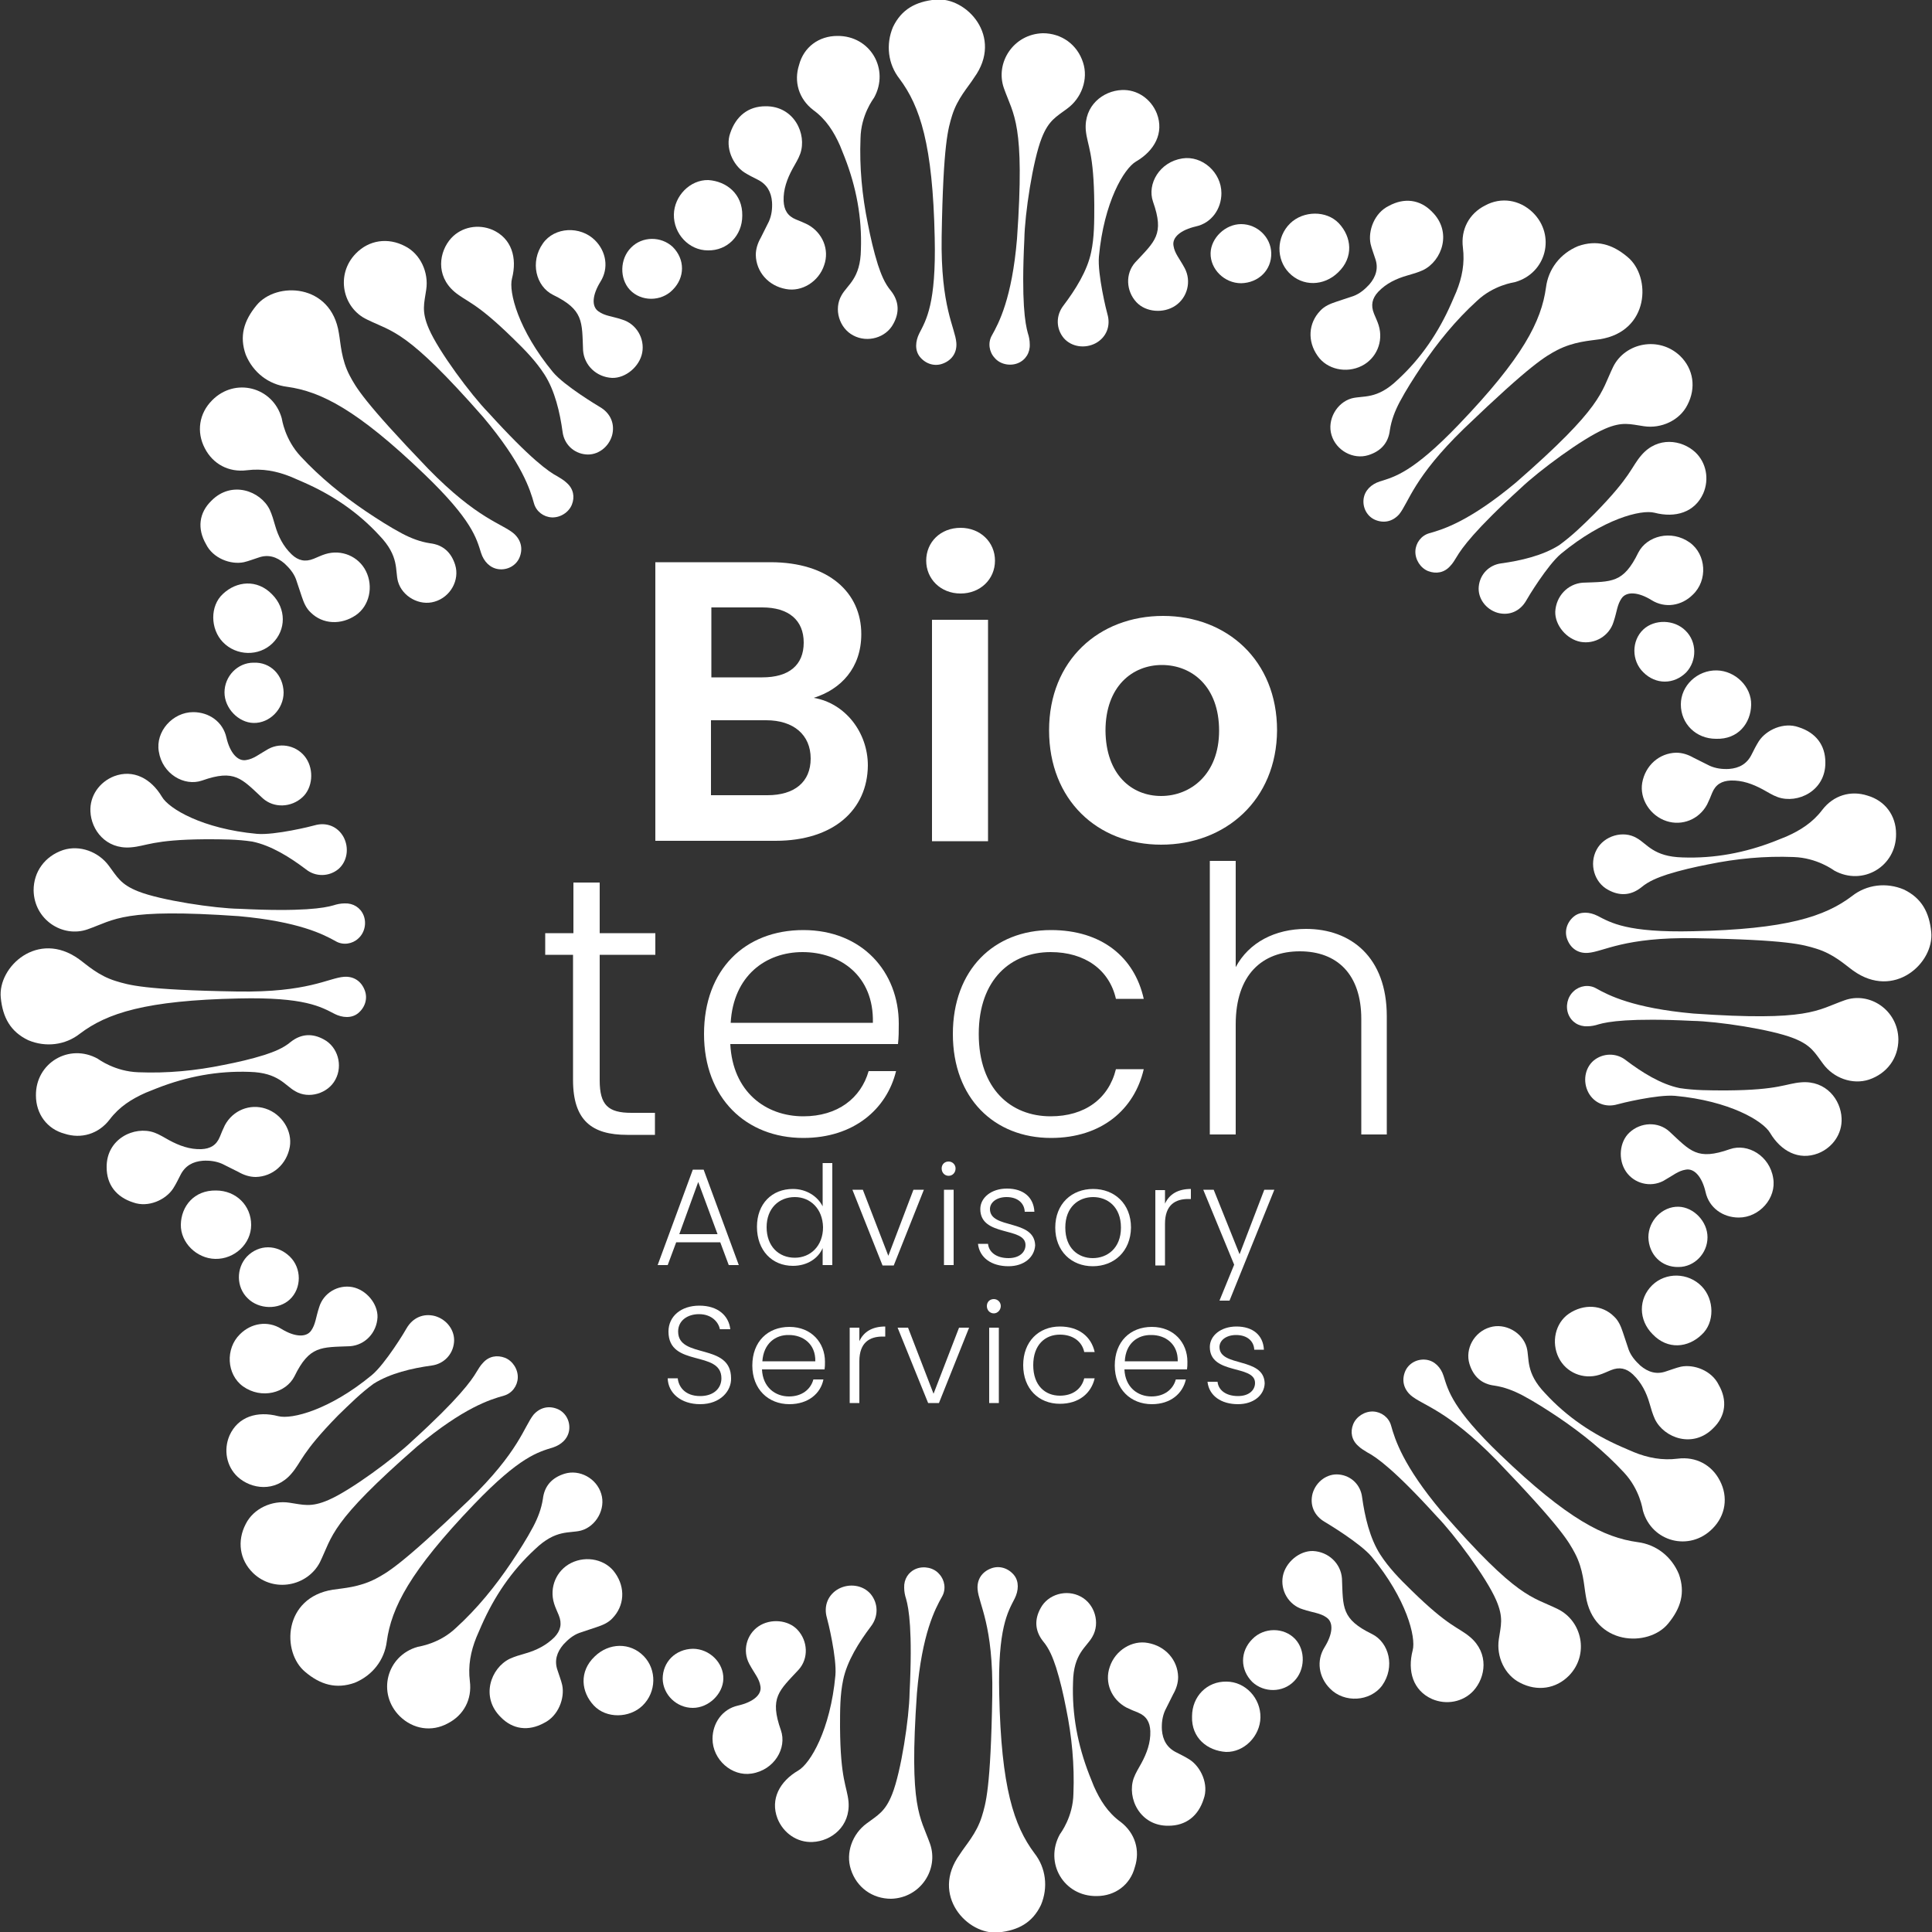 <?xml version="1.0" encoding="utf-8"?>
<!-- Generator: Adobe Illustrator 26.0.3, SVG Export Plug-In . SVG Version: 6.00 Build 0)  -->
<svg version="1.2" baseProfile="tiny" id="Layer_1" xmlns="http://www.w3.org/2000/svg" xmlns:xlink="http://www.w3.org/1999/xlink"
	 x="0px" y="0px" viewBox="0 0 500 500" overflow="visible" xml:space="preserve">
<rect x="0" y="0" width="500" height="500" fill="#333333" stroke="none"/>
<g>
	<path fill="#FFFFFF" d="M246.4,29.9c-1,3.3-2.3,7.1-2.7,31.3c-0.3,18.3,3.5,23.6,3.8,27.5c0.2,2.5-1.1,4.5-3.5,5.4
		c-2.1,0.8-4.4,0.1-5.9-1.7c-1.4-1.7-1.2-4.1-0.2-6.1c1.8-3.5,4.4-7.7,4-24.8c-0.5-24.1-3.8-34-9.1-41.1c-3-3.8-3.6-8.9-1.7-13.4
		c2.2-4.6,5.9-6.6,11-7.1c8-0.8,17.7,9.6,10,20.2C250.6,22.5,247.8,25.4,246.4,29.9"/>
	<path fill="#FFFFFF" d="M216.7,9.3c8.5-0.1,13.6,8.6,9.5,16c-0.2,0.3-3.4,4.5-3.5,10.5c-0.3,7.4,0.4,14.8,1.9,22.1
		c0.7,3.6,1.5,7.1,2.6,10.6c0.8,2.4,1.7,4.8,3.4,6.8c2.1,2.7,2.2,5.6,0.6,8.5c-1.9,3.6-6.7,5-10.4,3c-3.6-1.9-5.1-6.8-3-10.4
		c1.5-2.7,4.9-4.3,5-11.8c0.3-8.3-1.2-16.2-4.2-23.9c-0.4-1-0.8-2-1.2-3c-1.6-3.6-3.6-6.8-6.9-9.2c-3.8-2.9-5.1-7.4-3.7-11.7
		C208,12.2,211.9,9.3,216.7,9.3"/>
	<path fill="#FFFFFF" d="M269.9,8.6c4.8,0,8.9,2.9,10.4,7.6c1.4,4.3-0.4,9.2-4.1,11.9c-2.8,2.1-4.8,3-6.6,7.6
		c-2.3,5.8-4.4,19.7-4.5,26.2c-0.8,16.2,0.2,21.8,0.9,24.3c0.3,0.9,0.5,1.9,0.5,2.9c0.1,2.2-1.1,4.1-3.1,4.9c-2,0.8-4.6,0.3-6-1.4
		c-1.4-1.5-1.8-3.9-0.7-5.8c1.8-3.2,5.2-9.6,6.5-25c2.1-30-0.9-31.9-3.4-39C257.5,16.2,262.3,8.8,269.9,8.6"/>
	<path fill="#FFFFFF" d="M198.1,27.5c7.4-0.1,10.8,7.2,9,12.3c-0.5,1.4-1.3,2.6-2,3.9c-1.4,2.6-2.4,5.3-2.3,8.3
		c0.1,2.3,1,3.9,3.2,4.8c1,0.4,2,0.8,3,1.3c3.9,2.1,5.7,6.5,4.3,10.5c-1.4,4.3-5.8,7-9.9,6.2c-4.5-0.8-7.7-4.4-7.8-8.8
		c0-1.6,0.5-3.1,1.3-4.5c0.7-1.4,1.4-2.8,2.1-4.2c0.7-1.6,0.9-3.3,0.8-5c-0.2-2.6-1.3-4.6-3.7-5.8c-1.2-0.6-2.4-1.2-3.5-1.9
		c-2.9-1.9-5-6.4-3.6-10.2C190.5,30,193.7,27.5,198.1,27.5"/>
	<path fill="#FFFFFF" d="M283.2,53c-0.1-13.7-1.8-15.2-2.2-19.3c-0.5-6.4,4.5-10.2,9.3-10.4c4-0.2,7.6,2.3,9.1,6.1
		c1.9,5-0.6,9.6-5.4,12.4c-3.1,1.8-8.3,10.5-9.6,24.6c-0.4,4.6,2,14.3,2.2,14.9c0.9,3.1-0.3,6-3,7.5c-2.8,1.5-6.3,1-8.3-1.3
		c-2-2.4-2.1-5.8-0.1-8.4c3.1-4.1,6.2-9,7.2-13.9C283.2,61.4,283.2,57.5,283.2,53"/>
	<path fill="#FFFFFF" d="M316.1,50c0,4-2.5,7.7-6.6,8.6c-3.9,0.9-6.2,2.8-5.8,5c0.3,2,1.5,3.2,2.9,5.8c1.8,3.4,0.7,7.6-2.4,9.7
		c-3.1,2.1-7.7,1.7-10.1-0.9c-2.7-2.9-2.9-7.4-0.3-10.3c5.1-5.5,7.6-7.2,4.6-15.7c-1.6-4.6,1.7-10.3,7.6-11.2
		C311.1,40.2,316.1,44.6,316.1,50"/>
	<path fill="#FFFFFF" d="M192.1,55.8c0,5.2-3.9,9.1-8.9,9c-4.9,0-8.9-4.3-8.8-9.3c0.1-4.8,4.2-9,8.9-8.9
		C188,46.9,192.2,50.2,192.1,55.8"/>
	<path fill="#FFFFFF" d="M321.2,73.3c-4.3,0-8-3.6-7.9-7.8c0.1-3.9,3.8-7.5,7.9-7.5c4.2,0,7.7,3.4,7.8,7.5
		C329.1,69.9,325.7,73.2,321.2,73.3"/>
	<path fill="#FFFFFF" d="M254.1,470.1c1-3.3,2.3-7.1,2.7-31.3c0.3-18.3-3.5-23.6-3.8-27.5c-0.2-2.5,1.1-4.5,3.5-5.4
		c2.1-0.8,4.4-0.1,5.9,1.7c1.4,1.7,1.2,4.1,0.2,6.1c-1.8,3.5-4.4,7.7-4,24.8c0.5,24.1,3.8,34,9.1,41.1c3,3.8,3.6,8.9,1.7,13.4
		c-2.2,4.6-5.9,6.6-11,7.1c-8,0.8-17.7-9.6-10-20.2C249.9,477.5,252.7,474.6,254.1,470.1"/>
	<path fill="#FFFFFF" d="M283.8,490.7c-8.5,0.1-13.6-8.6-9.5-16c0.2-0.3,3.4-4.5,3.5-10.5c0.3-7.4-0.4-14.8-1.9-22.1
		c-0.7-3.6-1.5-7.1-2.6-10.6c-0.8-2.4-1.7-4.8-3.4-6.8c-2.1-2.7-2.2-5.6-0.6-8.5c1.9-3.6,6.7-5,10.4-3c3.6,1.9,5.1,6.8,3,10.4
		c-1.5,2.7-4.9,4.3-5,11.8c-0.3,8.3,1.2,16.2,4.2,23.9c0.4,1,0.8,2,1.2,3c1.6,3.6,3.6,6.8,6.9,9.2c3.8,2.9,5.1,7.4,3.7,11.7
		C292.5,487.8,288.6,490.7,283.8,490.7"/>
	<path fill="#FFFFFF" d="M230.6,491.4c-4.8,0-8.9-2.9-10.4-7.6c-1.4-4.3,0.4-9.2,4.1-11.9c2.8-2.1,4.8-3,6.6-7.6
		c2.3-5.8,4.4-19.7,4.5-26.2c0.8-16.2-0.2-21.8-0.9-24.3c-0.3-0.9-0.5-1.9-0.5-2.9c-0.1-2.2,1.1-4.1,3.1-4.9c2-0.8,4.6-0.3,6,1.4
		c1.4,1.5,1.8,3.9,0.7,5.8c-1.8,3.2-5.2,9.6-6.5,25c-2.1,30,0.9,31.9,3.4,39C243,483.8,238.2,491.2,230.6,491.4"/>
	<path fill="#FFFFFF" d="M302.4,472.5c-7.4,0.1-10.8-7.2-9-12.3c0.5-1.4,1.3-2.6,2-3.9c1.4-2.6,2.4-5.3,2.3-8.3
		c-0.1-2.3-1-3.9-3.2-4.8c-1-0.4-2-0.8-3-1.3c-3.9-2.1-5.7-6.5-4.3-10.5c1.4-4.3,5.8-7,9.9-6.2c4.5,0.8,7.7,4.4,7.8,8.8
		c0,1.6-0.5,3.1-1.3,4.5c-0.7,1.4-1.4,2.8-2.1,4.2c-0.7,1.6-0.9,3.3-0.8,5c0.2,2.6,1.3,4.6,3.7,5.8c1.2,0.6,2.4,1.2,3.5,1.9
		c2.9,1.9,5,6.4,3.6,10.2C310.1,470,306.9,472.5,302.4,472.5"/>
	<path fill="#FFFFFF" d="M217.4,447c0.1,13.7,1.8,15.2,2.2,19.3c0.5,6.4-4.5,10.2-9.3,10.4c-4,0.2-7.6-2.3-9.1-6.1
		c-1.9-5,0.6-9.6,5.4-12.4c3.1-1.8,8.3-10.5,9.6-24.6c0.4-4.6-2-14.3-2.2-14.9c-0.9-3.1,0.3-6,3-7.5c2.8-1.5,6.3-1,8.3,1.3
		c2,2.4,2.1,5.8,0.1,8.4c-3.1,4.1-6.2,9-7.2,13.9C217.4,438.6,217.4,442.5,217.4,447"/>
	<path fill="#FFFFFF" d="M184.4,450c0-4,2.5-7.7,6.6-8.6c3.9-0.9,6.2-2.8,5.8-5c-0.3-2-1.5-3.2-2.9-5.8c-1.8-3.4-0.7-7.6,2.4-9.7
		c3.1-2.1,7.7-1.7,10.1,0.9c2.7,2.9,2.9,7.4,0.3,10.3c-5.1,5.5-7.6,7.2-4.6,15.7c1.6,4.6-1.7,10.3-7.6,11.2
		C189.4,459.8,184.4,455.4,184.4,450"/>
	<path fill="#FFFFFF" d="M308.5,444.2c0-5.2,3.9-9.1,8.9-9c4.9,0,8.9,4.3,8.8,9.3c-0.1,4.8-4.2,9-8.9,8.9
		C312.5,453.1,308.3,449.8,308.5,444.2"/>
	<path fill="#FFFFFF" d="M179.3,426.7c4.3,0,8,3.6,7.9,7.8c-0.1,3.9-3.8,7.5-7.9,7.5c-4.2,0-7.7-3.4-7.8-7.5
		C171.5,430.1,174.8,426.8,179.3,426.7"/>
	<path fill="#FFFFFF" d="M30,253.9c3.3,1,7.1,2.3,31.4,2.7c18.3,0.3,23.6-3.5,27.6-3.8c2.5-0.2,4.5,1.1,5.4,3.5
		c0.8,2.1,0.1,4.4-1.7,5.9c-1.7,1.4-4.1,1.2-6.1,0.2c-3.5-1.8-7.7-4.4-24.8-4c-24.1,0.5-34.1,3.8-41.1,9.1c-3.8,3-8.9,3.6-13.4,1.7
		c-4.6-2.2-6.6-5.9-7.1-11c-0.8-8,9.6-17.6,20.2-10C22.5,249.7,25.4,252.5,30,253.9"/>
	<path fill="#FFFFFF" d="M9.3,283.5c-0.1-8.4,8.6-13.6,16-9.5c0.3,0.2,4.5,3.3,10.5,3.5c7.5,0.3,14.8-0.4,22.1-1.9
		c3.6-0.7,7.1-1.5,10.6-2.6c2.4-0.8,4.8-1.7,6.8-3.4c2.7-2.1,5.6-2.2,8.5-0.6c3.6,1.9,5,6.7,3,10.4c-1.9,3.6-6.9,5.1-10.4,3
		c-2.7-1.5-4.3-4.8-11.8-5c-8.3-0.3-16.2,1.2-23.9,4.2c-1,0.4-2,0.8-3,1.2c-3.6,1.6-6.8,3.6-9.3,6.9c-2.9,3.8-7.4,5.1-11.7,3.7
		C12.2,292.2,9.3,288.3,9.3,283.5"/>
	<path fill="#FFFFFF" d="M8.7,230.4c0-4.8,2.9-8.8,7.6-10.4c4.3-1.4,9.2,0.4,11.9,4.1c2.1,2.8,3,4.8,7.6,6.6
		c5.8,2.3,19.8,4.4,26.2,4.5c16.2,0.8,21.9-0.2,24.3-0.9c0.9-0.3,1.9-0.5,2.9-0.5c2.2-0.1,4.1,1.1,4.9,3.1c0.8,2,0.3,4.5-1.4,6
		c-1.5,1.4-3.9,1.8-5.8,0.7c-3.2-1.8-9.6-5.1-25.1-6.5c-30.1-2.1-32,0.9-39.1,3.4C16.2,242.8,8.8,238,8.7,230.4"/>
	<path fill="#FFFFFF" d="M27.6,302.1c-0.1-7.4,7.2-10.8,12.3-9c1.4,0.5,2.6,1.3,3.9,2c2.6,1.4,5.3,2.4,8.3,2.3
		c2.3-0.1,3.9-1,4.8-3.2c0.4-1,0.8-2,1.3-3c2.1-3.9,6.5-5.6,10.5-4.3c4.3,1.4,7,5.8,6.3,9.9c-0.8,4.5-4.4,7.7-8.8,7.8
		c-1.6,0-3.1-0.5-4.5-1.3c-1.4-0.7-2.8-1.4-4.2-2.1c-1.6-0.7-3.3-0.9-5-0.8c-2.6,0.2-4.6,1.3-5.8,3.7c-0.6,1.2-1.2,2.4-1.9,3.5
		c-1.9,2.9-6.4,5-10.3,3.6C30.1,309.8,27.6,306.6,27.6,302.1"/>
	<path fill="#FFFFFF" d="M53.1,217.2c-13.7,0.1-15.2,1.8-19.3,2.1c-6.4,0.5-10.2-4.5-10.4-9.3c-0.2-4,2.3-7.6,6.1-9.1
		c5-1.9,9.6,0.6,12.4,5.3c1.8,3.1,10.5,8.3,24.6,9.6c4.6,0.4,14.3-2,14.9-2.2c3.1-0.9,6,0.3,7.5,3c1.5,2.8,1,6.3-1.3,8.3
		c-2.4,2-5.9,2.1-8.4,0.1c-4.1-3.1-9-6.2-13.9-7.2C61.4,217.2,57.6,217.2,53.1,217.2"/>
	<path fill="#FFFFFF" d="M50,184.3c4.1,0,7.7,2.5,8.6,6.6c0.9,3.9,2.9,6.2,5.1,5.8c2-0.3,3.3-1.5,5.8-2.9c3.4-1.8,7.6-0.7,9.7,2.4
		c2.1,3.1,1.7,7.7-0.9,10.1c-2.9,2.7-7.4,2.9-10.3,0.3c-5.5-5.1-7.2-7.6-15.7-4.6c-4.6,1.6-10.3-1.7-11.2-7.5
		C40.2,189.3,44.7,184.3,50,184.3"/>
	<path fill="#FFFFFF" d="M55.9,308.1c5.2,0,9.1,3.9,9.1,8.9c0,4.9-4.3,8.9-9.3,8.8c-4.8-0.1-9-4.2-8.9-8.9
		C46.9,312.2,50.2,308,55.9,308.1"/>
	<path fill="#FFFFFF" d="M73.4,179.2c0,4.3-3.6,8-7.8,7.9c-3.9-0.1-7.5-3.8-7.5-7.9c0-4.2,3.4-7.7,7.5-7.7
		C70,171.3,73.3,174.7,73.4,179.2"/>
	<path fill="#FFFFFF" d="M470,245.5c-3.3-1-7.1-2.3-31.4-2.7c-18.3-0.3-23.6,3.5-27.6,3.8c-2.5,0.2-4.5-1.1-5.4-3.5
		c-0.8-2.1-0.1-4.4,1.7-5.9c1.7-1.4,4.1-1.2,6.1-0.2c3.5,1.8,7.7,4.4,24.8,4c24.1-0.5,34.1-3.8,41.1-9.1c3.8-3,8.9-3.6,13.4-1.7
		c4.6,2.2,6.6,5.9,7.1,11c0.8,8-9.6,17.6-20.2,10C477.5,249.7,474.6,246.9,470,245.5"/>
	<path fill="#FFFFFF" d="M490.7,215.8c0.1,8.4-8.6,13.6-16,9.5c-0.3-0.2-4.5-3.3-10.5-3.5c-7.5-0.3-14.8,0.4-22.1,1.9
		c-3.6,0.7-7.1,1.5-10.6,2.6c-2.4,0.8-4.8,1.7-6.8,3.4c-2.7,2.1-5.6,2.2-8.5,0.6c-3.6-1.9-5-6.7-3-10.4c1.9-3.6,6.9-5.1,10.4-3
		c2.7,1.5,4.3,4.8,11.8,5c8.3,0.3,16.2-1.2,23.9-4.2c1-0.4,2-0.8,3-1.2c3.6-1.6,6.8-3.6,9.3-6.9c2.9-3.8,7.4-5.1,11.7-3.7
		C487.8,207.2,490.7,211,490.7,215.8"/>
	<path fill="#FFFFFF" d="M491.3,269c0,4.8-2.9,8.8-7.6,10.4c-4.3,1.4-9.2-0.4-11.9-4.1c-2.1-2.8-3-4.8-7.6-6.6
		c-5.8-2.3-19.8-4.4-26.2-4.5c-16.2-0.8-21.9,0.2-24.3,0.9c-0.9,0.3-1.9,0.5-2.9,0.5c-2.2,0.1-4.1-1.1-4.9-3.1c-0.8-2-0.3-4.5,1.4-6
		c1.5-1.4,3.9-1.8,5.8-0.7c3.2,1.8,9.6,5.1,25.1,6.5c30.1,2.1,32-0.9,39.1-3.4C483.8,256.5,491.2,261.4,491.3,269"/>
	<path fill="#FFFFFF" d="M472.4,197.3c0.1,7.4-7.2,10.8-12.3,9c-1.4-0.5-2.6-1.3-3.9-2c-2.6-1.4-5.3-2.4-8.3-2.3
		c-2.3,0.1-3.9,1-4.8,3.2c-0.4,1-0.8,2-1.3,3c-2.1,3.9-6.5,5.6-10.5,4.3c-4.3-1.4-7-5.8-6.3-9.9c0.8-4.5,4.4-7.7,8.8-7.8
		c1.6,0,3.1,0.5,4.5,1.3c1.4,0.7,2.8,1.4,4.2,2.1c1.6,0.7,3.3,0.9,5,0.8c2.6-0.2,4.6-1.3,5.8-3.7c0.6-1.2,1.2-2.4,1.9-3.5
		c1.9-2.9,6.4-5,10.3-3.6C469.9,189.6,472.4,192.8,472.4,197.3"/>
	<path fill="#FFFFFF" d="M446.9,282.2c13.7-0.1,15.2-1.8,19.3-2.1c6.4-0.5,10.2,4.5,10.4,9.3c0.2,4-2.3,7.6-6.1,9.1
		c-5,1.9-9.6-0.6-12.4-5.3c-1.8-3.1-10.5-8.3-24.6-9.6c-4.6-0.4-14.3,2-14.9,2.2c-3.1,0.9-6-0.3-7.5-3c-1.5-2.8-1-6.3,1.3-8.3
		c2.4-2,5.9-2.1,8.4-0.1c4.1,3.1,9,6.2,13.9,7.2C438.6,282.2,442.4,282.2,446.9,282.2"/>
	<path fill="#FFFFFF" d="M450,315.1c-4.1,0-7.7-2.5-8.6-6.6c-0.9-3.9-2.9-6.2-5.1-5.8c-2,0.3-3.3,1.5-5.8,2.9
		c-3.4,1.8-7.6,0.7-9.7-2.4c-2.1-3.1-1.7-7.7,0.9-10.1c2.9-2.7,7.4-2.9,10.3-0.3c5.5,5.1,7.2,7.6,15.7,4.6
		c4.6-1.6,10.3,1.7,11.2,7.5C459.8,310.1,455.3,315.1,450,315.1"/>
	<path fill="#FFFFFF" d="M444.1,191.2c-5.2,0-9.1-3.9-9.1-8.9c0-4.9,4.3-8.9,9.3-8.8c4.8,0.1,9,4.2,8.9,8.9
		C453.1,187.2,449.8,191.4,444.1,191.2"/>
	<path fill="#FFFFFF" d="M426.6,320.2c0-4.3,3.6-8,7.8-7.9c3.9,0.1,7.5,3.8,7.5,7.9c0,4.2-3.4,7.7-7.5,7.7
		C430,328,426.7,324.7,426.6,320.2"/>
	<path fill="#FFFFFF" d="M97.2,408.6c3-1.6,6.6-3.5,24.1-20.3c13.1-12.7,14.3-19.1,16.8-22.2c1.7-1.9,4-2.4,6.3-1.4
		c2,0.9,3.2,3.1,2.9,5.4c-0.3,2.2-2,3.8-4.2,4.5c-3.8,1.2-8.5,2.3-20.4,14.7c-16.7,17.4-21.4,26.8-22.6,35.5
		c-0.6,4.8-3.7,8.8-8.3,10.7c-4.8,1.7-8.9,0.5-12.8-2.8c-6.2-5.1-5.7-19.3,7.2-21.3C88.9,411,92.9,410.8,97.2,408.6"/>
	<path fill="#FFFFFF" d="M103.5,444.2c-6-5.9-3.5-15.7,4.6-18c0.4-0.1,5.6-0.8,9.9-4.9c5.5-5,10.2-10.8,14.3-16.9c2-3,4-6.1,5.7-9.3
		c1.2-2.3,2.1-4.6,2.5-7.2c0.4-3.4,2.4-5.5,5.6-6.5c3.9-1.2,8.3,1.2,9.5,5.2c1.2,3.9-1.3,8.4-5.2,9.5c-3,0.8-6.5-0.4-11.9,4.8
		c-6.1,5.6-10.6,12.3-13.9,19.8c-0.4,1-0.9,2-1.3,3c-1.5,3.7-2.2,7.4-1.7,11.4c0.6,4.7-1.6,8.8-5.7,10.9
		C111.7,448.3,106.9,447.5,103.5,444.2"/>
	<path fill="#FFFFFF" d="M65.5,407.1c-3.5-3.4-4.2-8.3-1.9-12.7c2-4,6.8-6.2,11.3-5.5c3.5,0.5,5.5,1.3,10.1-0.7
		c5.8-2.5,17.1-10.9,21.7-15.3c12-10.9,15.3-15.6,16.6-17.8c0.5-0.8,1-1.7,1.7-2.4c1.5-1.7,3.6-2.1,5.7-1.3c2,0.8,3.4,3,3.3,5.2
		c-0.1,2.1-1.5,4-3.6,4.6c-3.6,1-10.4,3.1-22.4,13.1c-22.7,19.8-21.9,23.2-25.2,30C79.6,410.5,70.9,412.3,65.5,407.1"/>
	<path fill="#FFFFFF" d="M129.6,444.4c-5.3-5.2-2.6-12.7,2.3-15.1c1.3-0.6,2.7-1,4.1-1.4c2.8-0.8,5.4-2.1,7.5-4.2
		c1.6-1.7,2-3.5,1.1-5.7c-0.4-1-0.9-2-1.2-3c-1.3-4.2,0.6-8.6,4.4-10.5c4-2,9-0.9,11.4,2.6c2.7,3.8,2.4,8.5-0.7,11.7
		c-1.1,1.2-2.6,1.8-4.1,2.3c-1.5,0.5-3,1-4.5,1.5c-1.6,0.6-2.9,1.7-4.1,3c-1.7,2-2.4,4.2-1.5,6.7c0.4,1.3,0.9,2.5,1.2,3.8
		c0.7,3.4-1,8-4.7,9.8C136.8,448.1,132.7,447.6,129.6,444.4"/>
	<path fill="#FFFFFF" d="M87.5,366.3c-9.6,9.8-9.4,12-12.1,15.1c-4.2,4.9-10.4,4-13.9,0.8c-2.9-2.7-3.7-7-2.1-10.7
		c2.2-4.9,7.2-6.4,12.6-5c3.5,0.9,13.3-1.6,24.2-10.6c3.5-2.9,8.7-11.5,9-12.1c1.6-2.8,4.4-4,7.4-3.2c3.1,0.9,5.2,3.8,4.9,6.8
		c-0.3,3.2-2.7,5.6-5.8,6c-5.1,0.7-10.7,2-15,4.7C93.4,360.5,90.7,363.2,87.5,366.3"/>
	<path fill="#FFFFFF" d="M62.1,345.3c2.9-2.9,7.2-3.6,10.7-1.4c3.4,2.1,6.4,2.3,7.7,0.5c1.2-1.7,1.2-3.4,2.1-6.1
		c1.1-3.7,4.9-5.9,8.6-5.2c3.6,0.7,6.6,4.3,6.5,7.8c-0.2,4-3.2,7.2-7.1,7.5c-7.5,0.3-10.5-0.2-14.4,7.8c-2.2,4.3-8.5,6-13.3,2.6
		C58.6,355.7,58.3,349,62.1,345.3"/>
	<path fill="#FFFFFF" d="M153.9,428.7c3.7-3.6,9.2-3.7,12.7-0.1c3.4,3.5,3.3,9.3-0.3,12.8c-3.4,3.3-9.4,3.4-12.6,0
		C150.4,437.9,149.8,432.6,153.9,428.7"/>
	<path fill="#FFFFFF" d="M75,325.2c3.1,3,3.1,8.2,0,11.1c-2.9,2.7-8,2.6-10.9-0.3c-3-2.9-3-7.8-0.2-10.8C67,322,71.7,322,75,325.2"
		/>
	<path fill="#FFFFFF" d="M403,90.6c-3,1.6-6.6,3.5-24.1,20.3c-13.1,12.7-14.3,19.1-16.8,22.2c-1.7,1.9-4,2.4-6.3,1.4
		c-2-0.9-3.2-3.1-2.9-5.4c0.3-2.2,2-3.8,4.2-4.5c3.8-1.2,8.5-2.3,20.4-14.7c16.7-17.4,21.4-26.8,22.6-35.5c0.6-4.8,3.7-8.8,8.3-10.7
		c4.8-1.7,8.9-0.5,12.8,2.8c6.2,5.1,5.7,19.3-7.2,21.3C411.3,88.2,407.3,88.4,403,90.6"/>
	<path fill="#FFFFFF" d="M396.7,55c6,5.9,3.5,15.7-4.6,18c-0.4,0.1-5.6,0.8-9.9,4.9c-5.5,5-10.2,10.8-14.3,16.9c-2,3-4,6.1-5.7,9.3
		c-1.2,2.3-2.1,4.6-2.5,7.2c-0.4,3.4-2.4,5.5-5.6,6.5c-3.9,1.2-8.3-1.2-9.5-5.2c-1.2-3.9,1.3-8.4,5.2-9.5c3-0.8,6.5,0.4,11.9-4.8
		c6.1-5.6,10.6-12.3,13.9-19.8c0.4-1,0.9-2,1.3-3c1.5-3.7,2.2-7.4,1.7-11.4c-0.6-4.7,1.6-8.8,5.7-10.9
		C388.5,50.9,393.3,51.7,396.7,55"/>
	<path fill="#FFFFFF" d="M434.8,92.1c3.5,3.4,4.2,8.3,1.9,12.7c-2,4-6.8,6.2-11.3,5.5c-3.5-0.5-5.5-1.3-10.1,0.7
		c-5.8,2.5-17.1,10.9-21.7,15.3c-12,10.9-15.3,15.6-16.6,17.8c-0.5,0.8-1,1.7-1.7,2.4c-1.5,1.7-3.6,2.1-5.7,1.3
		c-2-0.8-3.4-3-3.3-5.2c0.1-2.1,1.5-4,3.6-4.6c3.6-1,10.4-3.1,22.4-13.1c22.7-19.8,21.9-23.2,25.2-30
		C420.6,88.7,429.3,86.9,434.8,92.1"/>
	<path fill="#FFFFFF" d="M370.6,54.8c5.3,5.2,2.6,12.7-2.3,15.1c-1.3,0.6-2.7,1-4.1,1.4c-2.8,0.8-5.4,2-7.5,4.2
		c-1.6,1.7-2,3.5-1.1,5.7c0.4,1,0.9,2,1.2,3c1.3,4.2-0.6,8.6-4.4,10.5c-4,2-9,0.9-11.4-2.6c-2.7-3.8-2.4-8.5,0.7-11.7
		c1.1-1.2,2.6-1.8,4.1-2.3c1.5-0.5,3-1,4.5-1.5c1.6-0.6,2.9-1.7,4.1-3c1.7-2,2.4-4.2,1.5-6.7c-0.4-1.3-0.9-2.5-1.2-3.8
		c-0.7-3.4,1-8,4.7-9.8C363.4,51.1,367.5,51.6,370.6,54.8"/>
	<path fill="#FFFFFF" d="M412.7,132.9c9.6-9.8,9.4-12,12.1-15.1c4.2-4.9,10.4-4,13.9-0.8c2.9,2.7,3.7,7,2.1,10.7
		c-2.2,4.9-7.2,6.4-12.6,5c-3.5-0.9-13.3,1.6-24.2,10.6c-3.5,2.9-8.7,11.5-9,12.1c-1.6,2.8-4.4,4-7.4,3.2c-3.1-0.9-5.2-3.8-4.9-6.8
		c0.3-3.2,2.7-5.6,5.8-6c5.1-0.7,10.7-2,15-4.7C406.8,138.7,409.6,136,412.7,132.9"/>
	<path fill="#FFFFFF" d="M438.1,153.9c-2.9,2.9-7.2,3.6-10.7,1.4c-3.4-2.1-6.4-2.3-7.7-0.5c-1.2,1.7-1.2,3.4-2.1,6.1
		c-1.1,3.7-4.9,5.9-8.6,5.2c-3.6-0.7-6.6-4.3-6.5-7.8c0.2-4,3.2-7.2,7.1-7.5c7.5-0.3,10.5,0.2,14.4-7.8c2.2-4.3,8.5-6,13.3-2.6
		C441.6,143.5,442,150.2,438.1,153.9"/>
	<path fill="#FFFFFF" d="M346.3,70.5c-3.7,3.6-9.2,3.7-12.7,0.1c-3.4-3.5-3.3-9.3,0.3-12.8c3.4-3.3,9.4-3.4,12.6,0
		C349.8,61.3,350.4,66.6,346.3,70.5"/>
	<path fill="#FFFFFF" d="M425.3,174c-3.1-3-3.1-8.2,0-11.1c2.9-2.7,8-2.6,10.9,0.3c3,2.9,3,7.8,0.2,10.8
		C433.2,177.2,428.5,177.2,425.3,174"/>
	<path fill="#FFFFFF" d="M90.5,97.2c1.6,3,3.5,6.6,20.3,24.1c12.8,13.1,19.2,14.2,22.2,16.8c1.9,1.7,2.4,4,1.4,6.3
		c-0.9,2-3.1,3.2-5.4,2.9c-2.2-0.3-3.8-2-4.5-4.2c-1.2-3.8-2.3-8.5-14.7-20.4c-17.4-16.7-26.8-21.4-35.5-22.6
		c-4.8-0.6-8.8-3.7-10.7-8.3c-1.7-4.8-0.5-8.8,2.8-12.8c5.1-6.2,19.3-5.7,21.3,7.2C88.2,89,88.3,93,90.5,97.2"/>
	<path fill="#FFFFFF" d="M54.9,103.6c5.9-6,15.7-3.5,18,4.6c0.1,0.4,0.8,5.5,4.9,9.9c5.1,5.5,10.8,10.1,17,14.3c3,2,6.1,4,9.3,5.7
		c2.3,1.2,4.6,2.1,7.2,2.5c3.4,0.4,5.5,2.4,6.5,5.6c1.2,3.9-1.2,8.3-5.3,9.5c-3.9,1.2-8.4-1.3-9.5-5.2c-0.8-2.9,0.4-6.5-4.8-11.9
		c-5.6-6.1-12.3-10.6-19.9-13.9c-1-0.4-2-0.9-3-1.3c-3.7-1.5-7.4-2.2-11.4-1.7c-4.7,0.6-8.8-1.6-10.9-5.7
		C50.8,111.8,51.5,107,54.9,103.6"/>
	<path fill="#FFFFFF" d="M92.1,65.6c3.4-3.5,8.3-4.2,12.7-1.9c4,2,6.2,6.8,5.5,11.3c-0.5,3.5-1.3,5.5,0.7,10.1
		c2.5,5.8,10.9,17.1,15.4,21.7c10.9,12,15.6,15.3,17.9,16.5c0.8,0.5,1.7,1,2.4,1.7c1.7,1.5,2.1,3.6,1.3,5.6c-0.8,2-3,3.4-5.2,3.3
		c-2.1-0.1-4-1.5-4.6-3.6c-1-3.6-3.1-10.4-13.1-22.3C105.2,85.3,101.7,86,95,82.7C88.6,79.7,86.8,71,92.1,65.6"/>
	<path fill="#FFFFFF" d="M54.7,129.6c5.2-5.3,12.7-2.6,15.1,2.3c0.6,1.3,1,2.7,1.4,4.1c0.8,2.8,2.1,5.4,4.3,7.5
		c1.7,1.6,3.5,2,5.7,1.1c1-0.4,2-0.9,3-1.2c4.2-1.3,8.6,0.6,10.5,4.4c2,4,0.9,9-2.6,11.4c-3.8,2.6-8.6,2.4-11.7-0.7
		c-1.2-1.1-1.8-2.6-2.3-4.1c-0.5-1.5-1-3-1.5-4.5c-0.6-1.6-1.7-2.9-3-4.1c-2-1.7-4.2-2.4-6.7-1.5c-1.3,0.4-2.5,0.9-3.8,1.2
		c-3.4,0.7-8-1-9.8-4.7C51,136.8,51.5,132.7,54.7,129.6"/>
	<path fill="#FFFFFF" d="M132.8,87.6c-9.8-9.6-12-9.4-15.2-12.1c-4.9-4.2-4-10.4-0.8-13.9c2.7-2.9,7-3.7,10.7-2.1
		c4.9,2.2,6.4,7.2,5,12.6c-0.9,3.4,1.6,13.3,10.6,24.2c2.9,3.5,11.6,8.7,12.1,9c2.8,1.6,4,4.4,3.2,7.4c-0.9,3.1-3.8,5.2-6.8,4.9
		c-3.2-0.3-5.6-2.7-6-5.8c-0.7-5.1-2-10.7-4.7-14.9C138.7,93.5,136,90.7,132.8,87.6"/>
	<path fill="#FFFFFF" d="M154,62.2c2.9,2.9,3.6,7.2,1.4,10.7c-2.1,3.4-2.4,6.4-0.5,7.7c1.7,1.2,3.4,1.2,6.1,2.1
		c3.7,1.1,5.9,4.9,5.2,8.6c-0.7,3.6-4.3,6.6-7.8,6.5c-4-0.2-7.2-3.2-7.5-7.1c-0.3-7.5,0.2-10.5-7.8-14.4c-4.4-2.2-6-8.5-2.6-13.3
		C143.5,58.7,150.2,58.4,154,62.2"/>
	<path fill="#FFFFFF" d="M70.4,153.8c3.7,3.7,3.7,9.2,0.1,12.7c-3.5,3.4-9.3,3.3-12.8-0.3c-3.3-3.4-3.4-9.4,0-12.5
		C61.2,150.4,66.5,149.8,70.4,153.8"/>
	<path fill="#FFFFFF" d="M174.1,75c-3,3.1-8.2,3.1-11.1,0c-2.7-2.9-2.6-8,0.3-10.9c2.9-3,7.8-3,10.8-0.2
		C177.3,67.1,177.3,71.8,174.1,75"/>
	<path fill="#FFFFFF" d="M407.6,402c-1.6-3-3.5-6.6-20.3-24.1c-12.8-13.1-19.2-14.2-22.2-16.8c-1.9-1.7-2.4-4-1.4-6.3
		c0.9-2,3.1-3.2,5.4-2.9c2.2,0.3,3.8,2,4.5,4.2c1.2,3.8,2.3,8.5,14.7,20.4c17.4,16.7,26.8,21.4,35.5,22.6c4.8,0.6,8.8,3.7,10.7,8.3
		c1.7,4.8,0.5,8.8-2.8,12.8c-5.1,6.2-19.3,5.7-21.3-7.2C409.9,410.2,409.8,406.2,407.6,402"/>
	<path fill="#FFFFFF" d="M443.2,395.6c-5.9,6-15.7,3.5-18-4.6c-0.1-0.4-0.8-5.5-4.9-9.9c-5.1-5.5-10.8-10.1-17-14.3
		c-3-2-6.1-4-9.3-5.7c-2.3-1.2-4.6-2.1-7.2-2.5c-3.4-0.4-5.5-2.4-6.5-5.6c-1.2-3.9,1.2-8.3,5.3-9.5c3.9-1.2,8.4,1.3,9.5,5.2
		c0.8,2.9-0.4,6.5,4.8,11.9c5.6,6.1,12.3,10.6,19.9,13.9c1,0.4,2,0.9,3,1.3c3.7,1.5,7.4,2.2,11.4,1.7c4.7-0.6,8.8,1.6,10.9,5.7
		C447.3,387.4,446.6,392.2,443.2,395.6"/>
	<path fill="#FFFFFF" d="M406.1,433.6c-3.4,3.5-8.3,4.2-12.7,1.9c-4-2-6.2-6.8-5.5-11.3c0.5-3.5,1.3-5.5-0.7-10.1
		c-2.5-5.8-10.9-17.1-15.4-21.7c-10.9-12-15.6-15.3-17.9-16.5c-0.8-0.5-1.7-1-2.4-1.7c-1.7-1.5-2.1-3.6-1.3-5.6c0.8-2,3-3.4,5.2-3.3
		c2.1,0.1,4,1.5,4.6,3.6c1,3.6,3.1,10.4,13.1,22.3c19.8,22.7,23.3,21.9,30,25.2C409.5,419.5,411.3,428.2,406.1,433.6"/>
	<path fill="#FFFFFF" d="M443.4,369.6c-5.2,5.3-12.7,2.6-15.1-2.3c-0.6-1.3-1-2.7-1.4-4.1c-0.8-2.8-2.1-5.4-4.3-7.5
		c-1.7-1.6-3.5-2-5.7-1.1c-1,0.4-2,0.9-3,1.2c-4.2,1.3-8.6-0.6-10.5-4.4c-2-4-0.9-9,2.6-11.4c3.8-2.6,8.6-2.4,11.7,0.7
		c1.2,1.1,1.8,2.6,2.3,4.1c0.5,1.5,1,3,1.5,4.5c0.6,1.6,1.7,2.9,3,4.1c2,1.7,4.2,2.4,6.7,1.5c1.3-0.4,2.5-0.9,3.8-1.2
		c3.4-0.7,8,1,9.8,4.7C447.1,362.4,446.6,366.5,443.4,369.6"/>
	<path fill="#FFFFFF" d="M365.3,411.6c9.8,9.6,12,9.4,15.2,12.1c4.9,4.2,4,10.4,0.8,13.9c-2.7,2.9-7,3.7-10.7,2.1
		c-4.9-2.2-6.4-7.2-5-12.6c0.9-3.4-1.6-13.3-10.6-24.2c-2.9-3.5-11.6-8.7-12.1-9c-2.8-1.6-4-4.4-3.2-7.4c0.9-3.1,3.8-5.2,6.8-4.9
		c3.2,0.3,5.6,2.7,6,5.8c0.7,5.1,2,10.7,4.7,14.9C359.4,405.7,362.1,408.5,365.3,411.6"/>
	<path fill="#FFFFFF" d="M344.2,437c-2.9-2.9-3.6-7.2-1.4-10.7c2.1-3.4,2.4-6.4,0.5-7.7c-1.7-1.2-3.4-1.2-6.1-2.1
		c-3.7-1.1-5.9-4.9-5.2-8.6c0.7-3.6,4.3-6.6,7.8-6.5c4,0.2,7.2,3.2,7.5,7.1c0.3,7.5-0.2,10.5,7.8,14.4c4.4,2.2,6,8.5,2.6,13.3
		C354.6,440.4,347.9,440.8,344.2,437"/>
	<path fill="#FFFFFF" d="M427.7,345.3c-3.7-3.7-3.7-9.2-0.1-12.7c3.5-3.4,9.3-3.3,12.8,0.3c3.3,3.4,3.4,9.4,0,12.5
		C436.9,348.8,431.6,349.4,427.7,345.3"/>
	<path fill="#FFFFFF" d="M324.1,424.2c3-3.1,8.2-3.1,11.1,0c2.7,2.9,2.6,8-0.3,10.9c-2.9,3-7.8,3-10.8,0.2
		C320.9,432.1,320.9,427.4,324.1,424.2"/>
	<path fill="#FFFFFF" d="M180.7,305.9l-4.9,13.5h9.9L180.7,305.9z M186.4,321.5H175l-2.2,5.9h-2.6l9.1-24.7h2.8l9.1,24.7h-2.6
		L186.4,321.5z"/>
	<path fill="#FFFFFF" d="M205.7,309.8c-4.1,0-7.3,2.9-7.3,7.8c0,4.9,3.1,7.9,7.3,7.9c4,0,7.3-3,7.3-7.9
		C212.9,312.8,209.7,309.8,205.7,309.8 M205.2,307.7c3.5,0,6.4,1.9,7.7,4.5V301h2.5v26.4h-2.5v-4.4c-1.1,2.6-3.9,4.6-7.7,4.6
		c-5.4,0-9.3-4-9.3-10.1C195.9,311.5,199.8,307.7,205.2,307.7"/>
	<polygon fill="#FFFFFF" points="223.3,307.9 229.9,325 236.4,307.9 239.1,307.9 231.3,327.5 228.4,327.5 220.6,307.9 	"/>
	<path fill="#FFFFFF" d="M244.3,307.9h2.5v19.5h-2.5V307.9z M243.7,302.4c0-1.1,0.8-1.8,1.8-1.8c1,0,1.8,0.8,1.8,1.8
		c0,1.1-0.8,1.9-1.8,1.9C244.5,304.3,243.7,303.5,243.7,302.4"/>
	<path fill="#FFFFFF" d="M261,327.7c-4.4,0-7.5-2.2-7.9-5.8h2.6c0.2,2.1,2.1,3.7,5.3,3.7c2.8,0,4.4-1.5,4.4-3.4
		c0-4.8-11.7-2-11.7-9.3c0-2.9,2.8-5.3,6.9-5.3c4.2,0,6.9,2.2,7.1,6h-2.5c-0.1-2.2-1.8-3.8-4.7-3.8c-2.6,0-4.3,1.4-4.3,3.1
		c0,5.3,11.5,2.5,11.7,9.4C267.7,325.4,265,327.7,261,327.7"/>
	<path fill="#FFFFFF" d="M282.8,325.6c3.7,0,7.3-2.5,7.3-7.9s-3.5-7.9-7.2-7.9c-3.7,0-7.2,2.5-7.2,7.9S279.1,325.6,282.8,325.6
		 M282.8,327.7c-5.5,0-9.7-3.9-9.7-10c0-6.2,4.3-10,9.8-10c5.5,0,9.8,3.8,9.8,10C292.6,323.9,288.3,327.7,282.8,327.7"/>
	<path fill="#FFFFFF" d="M301.5,327.5H299v-19.5h2.5v3.5c1.1-2.4,3.3-3.8,6.7-3.8v2.6h-0.7c-3.3,0-6,1.5-6,6.4V327.5z"/>
	<polygon fill="#FFFFFF" points="327.2,307.9 329.8,307.9 318.2,336.6 315.6,336.6 319.4,327.3 311.4,307.9 314.1,307.9 
		320.8,324.6 	"/>
	<path fill="#FFFFFF" d="M198.3,186.4h-14.3v19.4h14.6c7,0,11.2-3.4,11.2-9.5C209.8,190.2,205.4,186.4,198.3,186.4 M197.3,157.2
		h-13.2v18.1h13.2c6.8,0,10.7-3.1,10.7-9C208,160.5,204.1,157.2,197.3,157.2 M200.7,217.6h-31.1v-72.1h29.8
		c15.1,0,23.5,7.9,23.5,18.6c0,8.8-5.3,14.3-12.3,16.5c8.2,1.4,14,9,14,17.5C224.5,209.6,215.7,217.6,200.7,217.6"/>
	<path fill="#FFFFFF" d="M241.2,160.4h14.5v57.3h-14.5V160.4z M239.7,145.1c0-4.8,3.7-8.5,8.9-8.5c5.1,0,8.9,3.7,8.9,8.5
		c0,4.8-3.8,8.5-8.9,8.5C243.4,153.6,239.7,149.8,239.7,145.1"/>
	<path fill="#FFFFFF" d="M300.5,206c7.6,0,15-5.6,15-16.9c0-11.5-7.1-17-14.8-17c-7.6,0-14.6,5.5-14.6,17
		C286.2,200.4,292.8,206,300.5,206 M300.5,218.6c-16.5,0-29-11.6-29-29.6c0-18.1,12.9-29.6,29.5-29.6c16.5,0,29.5,11.5,29.5,29.6
		C330.4,207,317.2,218.6,300.5,218.6"/>
	<path fill="#FFFFFF" d="M181.2,363.4c-5,0-8.3-2.9-8.4-6.7h2.6c0.2,2.1,1.8,4.6,5.8,4.6c3.5,0,5.5-2,5.5-4.6
		c0-7.4-13.7-2.7-13.7-12.1c0-3.9,3.2-6.7,8-6.7c4.8,0,7.6,2.6,8,6.1h-2.7c-0.3-1.7-2-3.9-5.4-3.9c-2.9,0-5.4,1.6-5.4,4.5
		c0,7.2,13.7,2.8,13.7,12.1C189.3,359.9,186.5,363.4,181.2,363.4"/>
	<path fill="#FFFFFF" d="M197.3,352.3H211c0.1-4.5-3.2-6.8-6.8-6.8C200.7,345.4,197.6,347.7,197.3,352.3 M204.3,363.4
		c-5.5,0-9.6-3.9-9.6-10c0-6.2,4-10,9.6-10c5.7,0,9.2,4.1,9.2,9c0,0.8,0,1.3-0.1,2h-16.2c0.2,4.6,3.4,7,7,7c3.3,0,5.6-1.8,6.3-4.4
		h2.6C212.4,360.6,209.2,363.4,204.3,363.4"/>
	<path fill="#FFFFFF" d="M222.4,363.1h-2.5v-19.5h2.5v3.5c1.1-2.4,3.3-3.8,6.7-3.8v2.6h-0.7c-3.3,0-6,1.5-6,6.4V363.1z"/>
	<polygon fill="#FFFFFF" points="235,343.6 241.6,360.7 248.2,343.6 250.8,343.6 243,363.1 240.2,363.1 232.3,343.6 	"/>
	<path fill="#FFFFFF" d="M256,343.6h2.5v19.5H256V343.6z M255.4,338c0-1.1,0.8-1.8,1.8-1.8c1,0,1.8,0.8,1.8,1.8s-0.8,1.9-1.8,1.9
		C256.2,339.9,255.4,339.1,255.4,338"/>
	<path fill="#FFFFFF" d="M274.3,343.3c4.9,0,8.1,2.6,9,6.6h-2.7c-0.6-2.8-3-4.5-6.3-4.5c-3.8,0-6.9,2.6-6.9,7.9
		c0,5.3,3.1,7.9,6.9,7.9c3.3,0,5.6-1.7,6.3-4.5h2.7c-0.9,3.9-4.1,6.6-9,6.6c-5.5,0-9.5-3.9-9.5-10
		C264.8,347.2,268.8,343.3,274.3,343.3"/>
	<path fill="#FFFFFF" d="M291.1,352.3h13.7c0.1-4.5-3.2-6.8-6.8-6.8C294.4,345.4,291.3,347.7,291.1,352.3 M298.1,363.4
		c-5.5,0-9.6-3.9-9.6-10c0-6.2,4-10,9.6-10c5.7,0,9.2,4.1,9.2,9c0,0.8,0,1.3-0.1,2h-16.2c0.2,4.6,3.4,7,7,7c3.3,0,5.6-1.8,6.3-4.4
		h2.6C306.1,360.6,303,363.4,298.1,363.4"/>
	<path fill="#FFFFFF" d="M320.4,363.4c-4.4,0-7.5-2.2-7.9-5.8h2.6c0.2,2.1,2.1,3.7,5.3,3.7c2.8,0,4.4-1.5,4.4-3.4
		c0-4.8-11.7-2-11.7-9.3c0-2.9,2.8-5.3,6.9-5.3c4.2,0,6.9,2.2,7.1,6h-2.5c-0.1-2.2-1.8-3.8-4.7-3.8c-2.6,0-4.3,1.4-4.3,3.1
		c0,5.3,11.5,2.5,11.7,9.4C327.2,361.1,324.4,363.4,320.4,363.4"/>
	<path fill="#FFFFFF" d="M148.4,247.1h-7.3v-5.6h7.3v-13.1h6.8v13.1h14.4v5.6h-14.4v32.5c0,6.4,2.2,8.4,8.2,8.4h6.1v5.7h-7.2
		c-9.1,0-14-3.7-14-14.2V247.1z"/>
	<path fill="#FFFFFF" d="M189.1,264.7h36.8c0.3-12.2-8.5-18.3-18.2-18.3C198.2,246.4,189.8,252.5,189.1,264.7 M207.9,294.5
		c-14.8,0-25.7-10.3-25.7-26.9c0-16.7,10.6-26.9,25.7-26.9c15.3,0,24.7,10.9,24.7,24.2c0,2.1,0,3.4-0.2,5.3h-43.4
		c0.6,12.3,9.1,18.7,18.9,18.7c8.9,0,14.9-4.7,16.9-11.7h7.1C229.5,287,221,294.5,207.9,294.5"/>
	<path fill="#FFFFFF" d="M272,240.7c13.1,0,21.6,7,24,17.8h-7.2c-1.7-7.5-8-12.1-16.9-12.1c-10.2,0-18.6,7-18.6,21.2
		c0,14.2,8.3,21.3,18.6,21.3c8.8,0,15-4.5,16.9-12.2h7.2c-2.4,10.4-10.9,17.8-24,17.8c-14.7,0-25.4-10.3-25.4-26.9
		C246.6,251,257.2,240.7,272,240.7"/>
	<path fill="#FFFFFF" d="M313.1,222.8h6.7v27.5c3.4-6.4,10.2-9.9,18.2-9.9c11.6,0,20.9,7.3,20.9,22.6v30.6h-6.6v-29.9
		c0-11.6-6.3-17.5-15.9-17.5c-9.8,0-16.6,6.1-16.6,18.9v28.5h-6.7V222.8z"/>
</g>
</svg>
